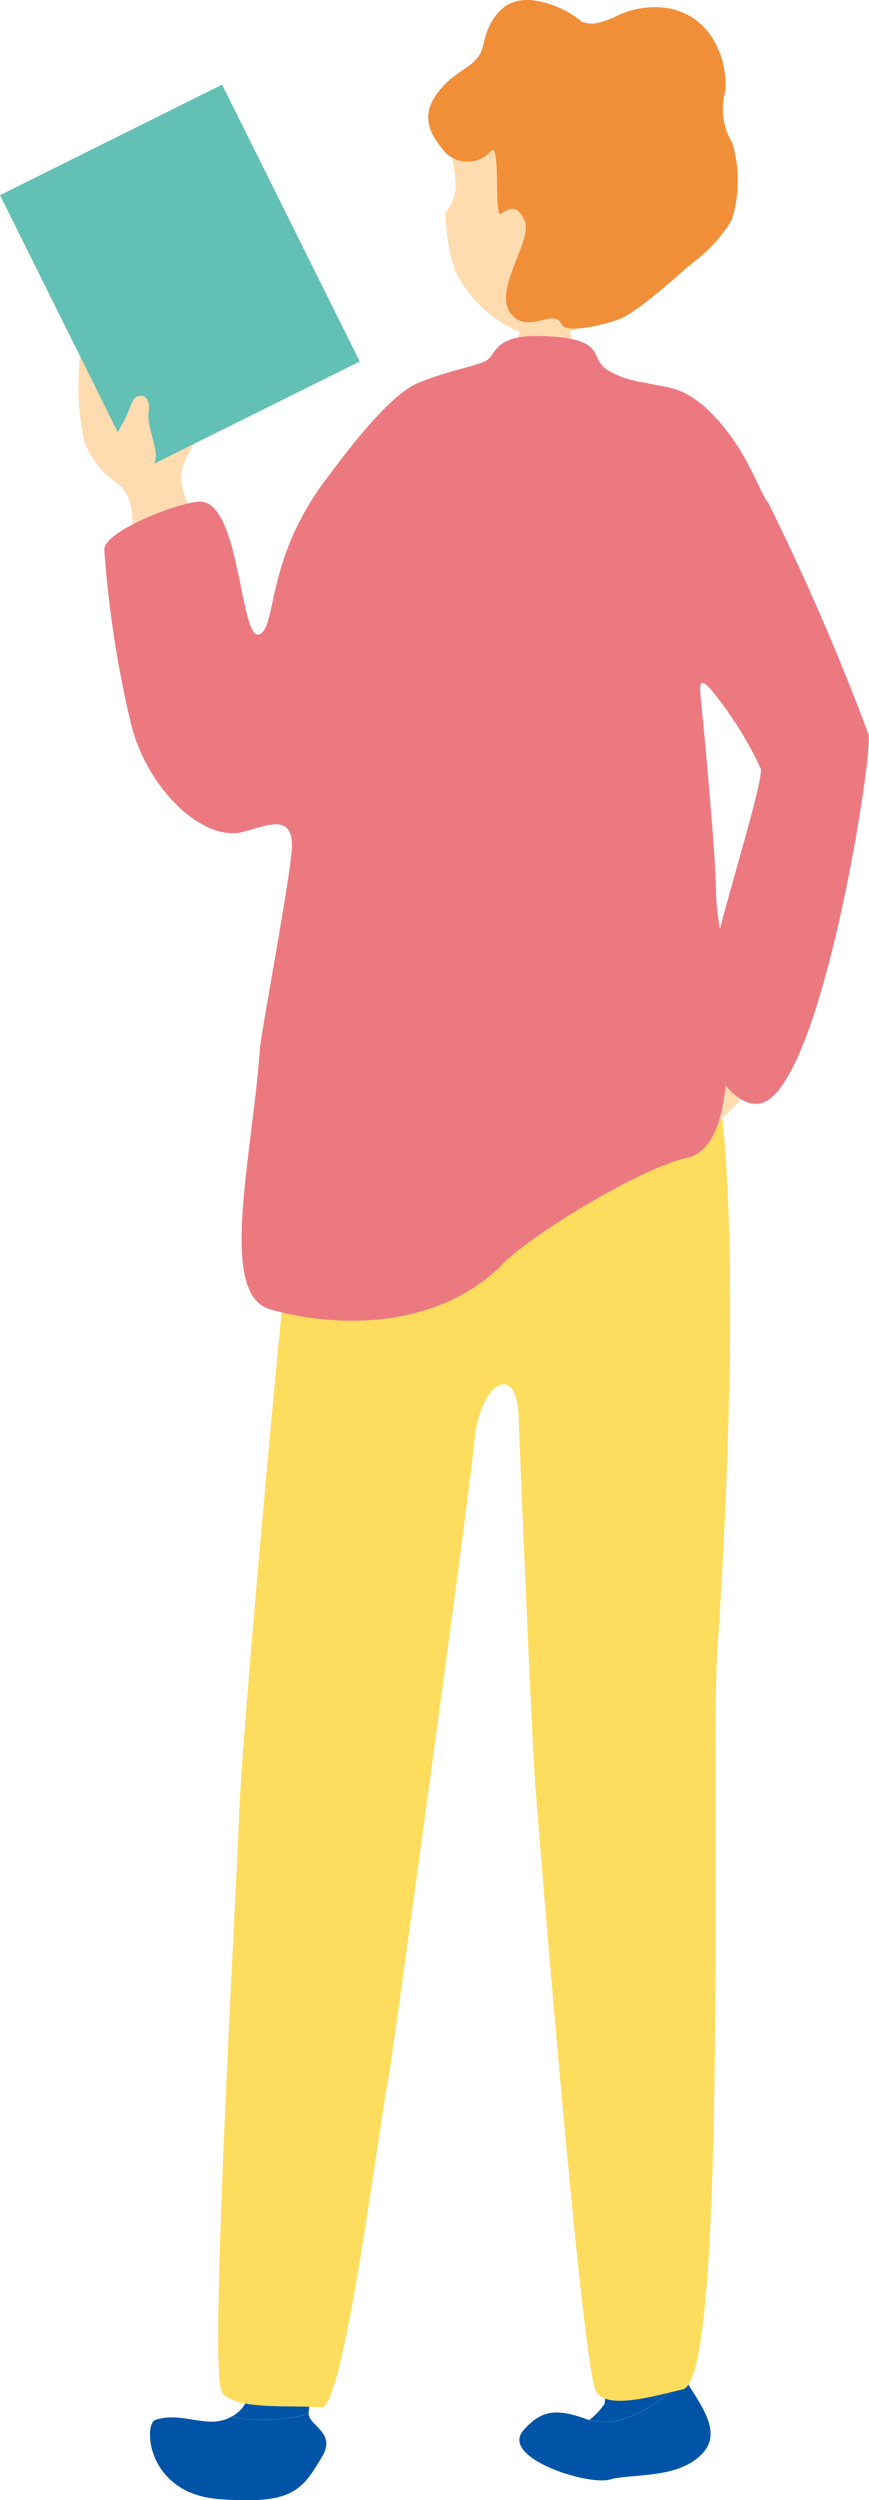 <svg height="120" viewBox="0 0 41.722 120" width="41.722" xmlns="http://www.w3.org/2000/svg" xmlns:xlink="http://www.w3.org/1999/xlink"><clipPath id="a"><path d="m0 0h41.722v120h-41.722z"/></clipPath><g clip-path="url(#a)"><g fill="#0054a7"><path d="m57.476 211.041h-3.544a15.1 15.1 0 0 1 .037 3.2 3.377 3.377 0 0 1 -.743.794c1.778.4 3.229-.773 4.615-1.961a2.9 2.9 0 0 1 -.23-.5 11.07 11.07 0 0 1 -.136-1.534" transform="translate(-24.937 -98.877)"/><path d="m54.885 214.873c-1.387 1.187-2.838 2.364-4.615 1.961-1.484-.559-2.243-.551-3.153.478-1.164 1.315 3.078 2.674 4.141 2.37s3.3 0 4.461-1.264c1-1.086-.239-2.47-.833-3.545" transform="translate(-21.981 -100.672)"/><path d="m17.438 218.139c-1.1.63-2.344-.287-3.631.147-.578.2-.424 3.542 3.067 3.8s3.961-.383 4.946-2.049c.671-1.135-.6-1.453-.652-2.037a8.454 8.454 0 0 1 -3.731.143" transform="translate(-6.349 -102.136)"/><path d="m25.121 211.111c-1.066-.029-2.132-.045-3.209-.053a28.112 28.112 0 0 1 -.256 2.942 1.526 1.526 0 0 1 -.791.889 8.451 8.451 0 0 0 3.73-.143c0-.013-.005-.025-.005-.038 0-.131.208-1.508.531-3.6" transform="translate(-9.776 -98.885)"/></g><path d="m42.215 90.323c3.485 2.377 1.535 30.277 1.485 30.864-.4 4.443.589 35.273-1.683 35.812-1.428.339-3.725 1.009-4.174.068-.673-1.414-2.625-25.513-2.894-28.878-.173-2.169-.8-17.266-.808-17.771-.05-2.827-1.867-1.723-2.12 1.009s-3.932 29.473-4.076 30.273c-.73 4.082-2.236 16.324-3.3 16.172s-4.339.2-4.78-.807c-.589-1.346.724-23.829.858-27.734.158-4.583 3.011-35.727 3.416-36.182s18.074-2.827 18.074-2.827" fill="#fedc5e" transform="translate(-9.237 -42.318)"/><path d="m12.743 35.287a5.01 5.01 0 0 0 -.488-2.312c-.37-.406-.687-1.067-1.127-1.482a2.017 2.017 0 0 0 -1.433-.713 6.133 6.133 0 0 0 -1.425.26c-.373.133-1.154.2-1.127.824a12.214 12.214 0 0 0 .223 3.7 4.146 4.146 0 0 0 1.443 1.944c.917.666.784 1.336.944 2.326.1.616.144 1.588.174 1.709.8 1.008 3.062-.088 3.054-.788-.193-.443-.579-1.879-.63-2.041-.313-.978-.414-1.4-.259-1.818.086-.467.518-.947.652-1.609" fill="#ffdbb0" transform="translate(-3.328 -14.42)"/><path d="m0 0h11.916v14.843h-11.916z" fill="#62c0b4" transform="matrix(.895 -.445 .445 .895 0 9.367)"/><path d="m47.454 28.89c-.144 0-2.03.135-2.209.118a13.225 13.225 0 0 1 -.485 1.792c-.18.371-1.482 2.5-1.661 2.681a4.616 4.616 0 0 0 6.394-.067 8.288 8.288 0 0 1 -1.693-2.93c-.119-.538-.35-1.391-.35-1.594" fill="#ffdbb0" transform="translate(-20.193 -13.536)"/><path d="m50.426 13.53c1-3.359.85-7.7-3.276-8.657s-5.732 2.556-6.37 3.552c-.783 1.222.626 2.653-.568 4 .181 2.547.558 2.96.893 3.5a6.125 6.125 0 0 0 3.122 2.381 5.087 5.087 0 0 0 3.5-.962 7.307 7.307 0 0 0 1.817-1.752 1.487 1.487 0 0 0 .963-.45 2.242 2.242 0 0 0 .523-1.2.459.459 0 0 0 -.607-.417" fill="#ffdbb0" transform="translate(-18.841 -2.206)"/><path d="m46.06 1.048c.458.137.7.133 1.554-.221a4.146 4.146 0 0 1 2.758-.4 3.15 3.15 0 0 1 1.808 1.187 4.173 4.173 0 0 1 .769 2.753 3.132 3.132 0 0 0 .338 2.5 6.329 6.329 0 0 1 -.034 3.7 7.093 7.093 0 0 1 -1.664 1.88c-.479.348-2.738 2.487-3.711 2.862-.864.333-2.574.69-2.772.279-.417-.868-1.593.515-2.445-.527-.907-1.11 1.056-3.517.656-4.461-.324-.764-.742-.648-1.121-.339s-.022-3.438-.486-3.025a1.5 1.5 0 0 1 -2.221.065c-.746-.879-1.217-1.754-.3-2.919s1.911-1.117 2.147-2.258.94-2.325 2.449-2.1a4.7 4.7 0 0 1 2.275 1.02" fill="#f18e38" transform="translate(-18.124)"/><path d="m64.125 87.055c.221-.191.258-.178.3-.566.786.249 1.235 1.235 2.154 1.723a13.843 13.843 0 0 1 -1.041 3.316 10.716 10.716 0 0 1 -2.706 3.06c-.6.247-1.319 0-1.041-.829s.6-2.835.812-3.175 1.029-1.009.348-.741-1.071.374-1.517.117-.361-.635.5-.867a11.333 11.333 0 0 0 2.192-2.038" fill="#ffdbb0" transform="translate(-28.659 -40.522)"/><path d="m46.122 49.481a119.392 119.392 0 0 0 -4.811-11.113c-.539-.674-1.084-2.846-3.117-4.676-1.152-.949-1.623-.834-2.888-1.126a4.513 4.513 0 0 1 -1.75-.605c-.892-.623.021-1.492-3.029-1.616-2.508-.1-2.216.907-2.827 1.212-.454.226-2.087.538-3.3 1.077-1.481.673-3.77 3.837-4.375 4.645-2.84 3.786-2.323 6.967-3.13 7.371-.976.488-.909-6.462-2.928-6.361-1.014.051-4.617 1.442-4.544 2.323a51.851 51.851 0 0 0 1.313 8.481c.808 3.029 3.433 5.553 5.351 5.049 1.176-.31 2.525-.981 2.323 1.009s-1.458 8.617-1.515 9.391c-.394 5.383-2.025 11.8.5 12.521 2.847.811 7.674 1.11 11.006-2.02 1.111-1.313 6.664-4.746 8.987-5.25 2.166-.471 1.9-5 1.942-5.521.282-3.541-.506-5.2-.539-7.322s-.675-8.668-.742-9.343.033-.877.607-.168a17.9 17.9 0 0 1 2.278 3.654c.229.826-3.54 11.9-2.931 13.185.509 1.074 1.622 3.114 2.886 2.9 2.938-.5 5.451-16.8 5.228-17.694" fill="#ed7980" transform="translate(-4.414 -14.214)"/><path d="m11.9 36.547c.091-.577-.126-.863-.473-.791s-.35.548-.771 1.313a3.1 3.1 0 0 0 -.4 1.01.793.793 0 0 0 .437 1.06c.454.286 1.217.637 1.38.185 0-.018.163-.537.168-.555.117-.393-.429-1.645-.338-2.222" fill="#ffdbb0" transform="translate(-4.769 -16.747)"/></g></svg>